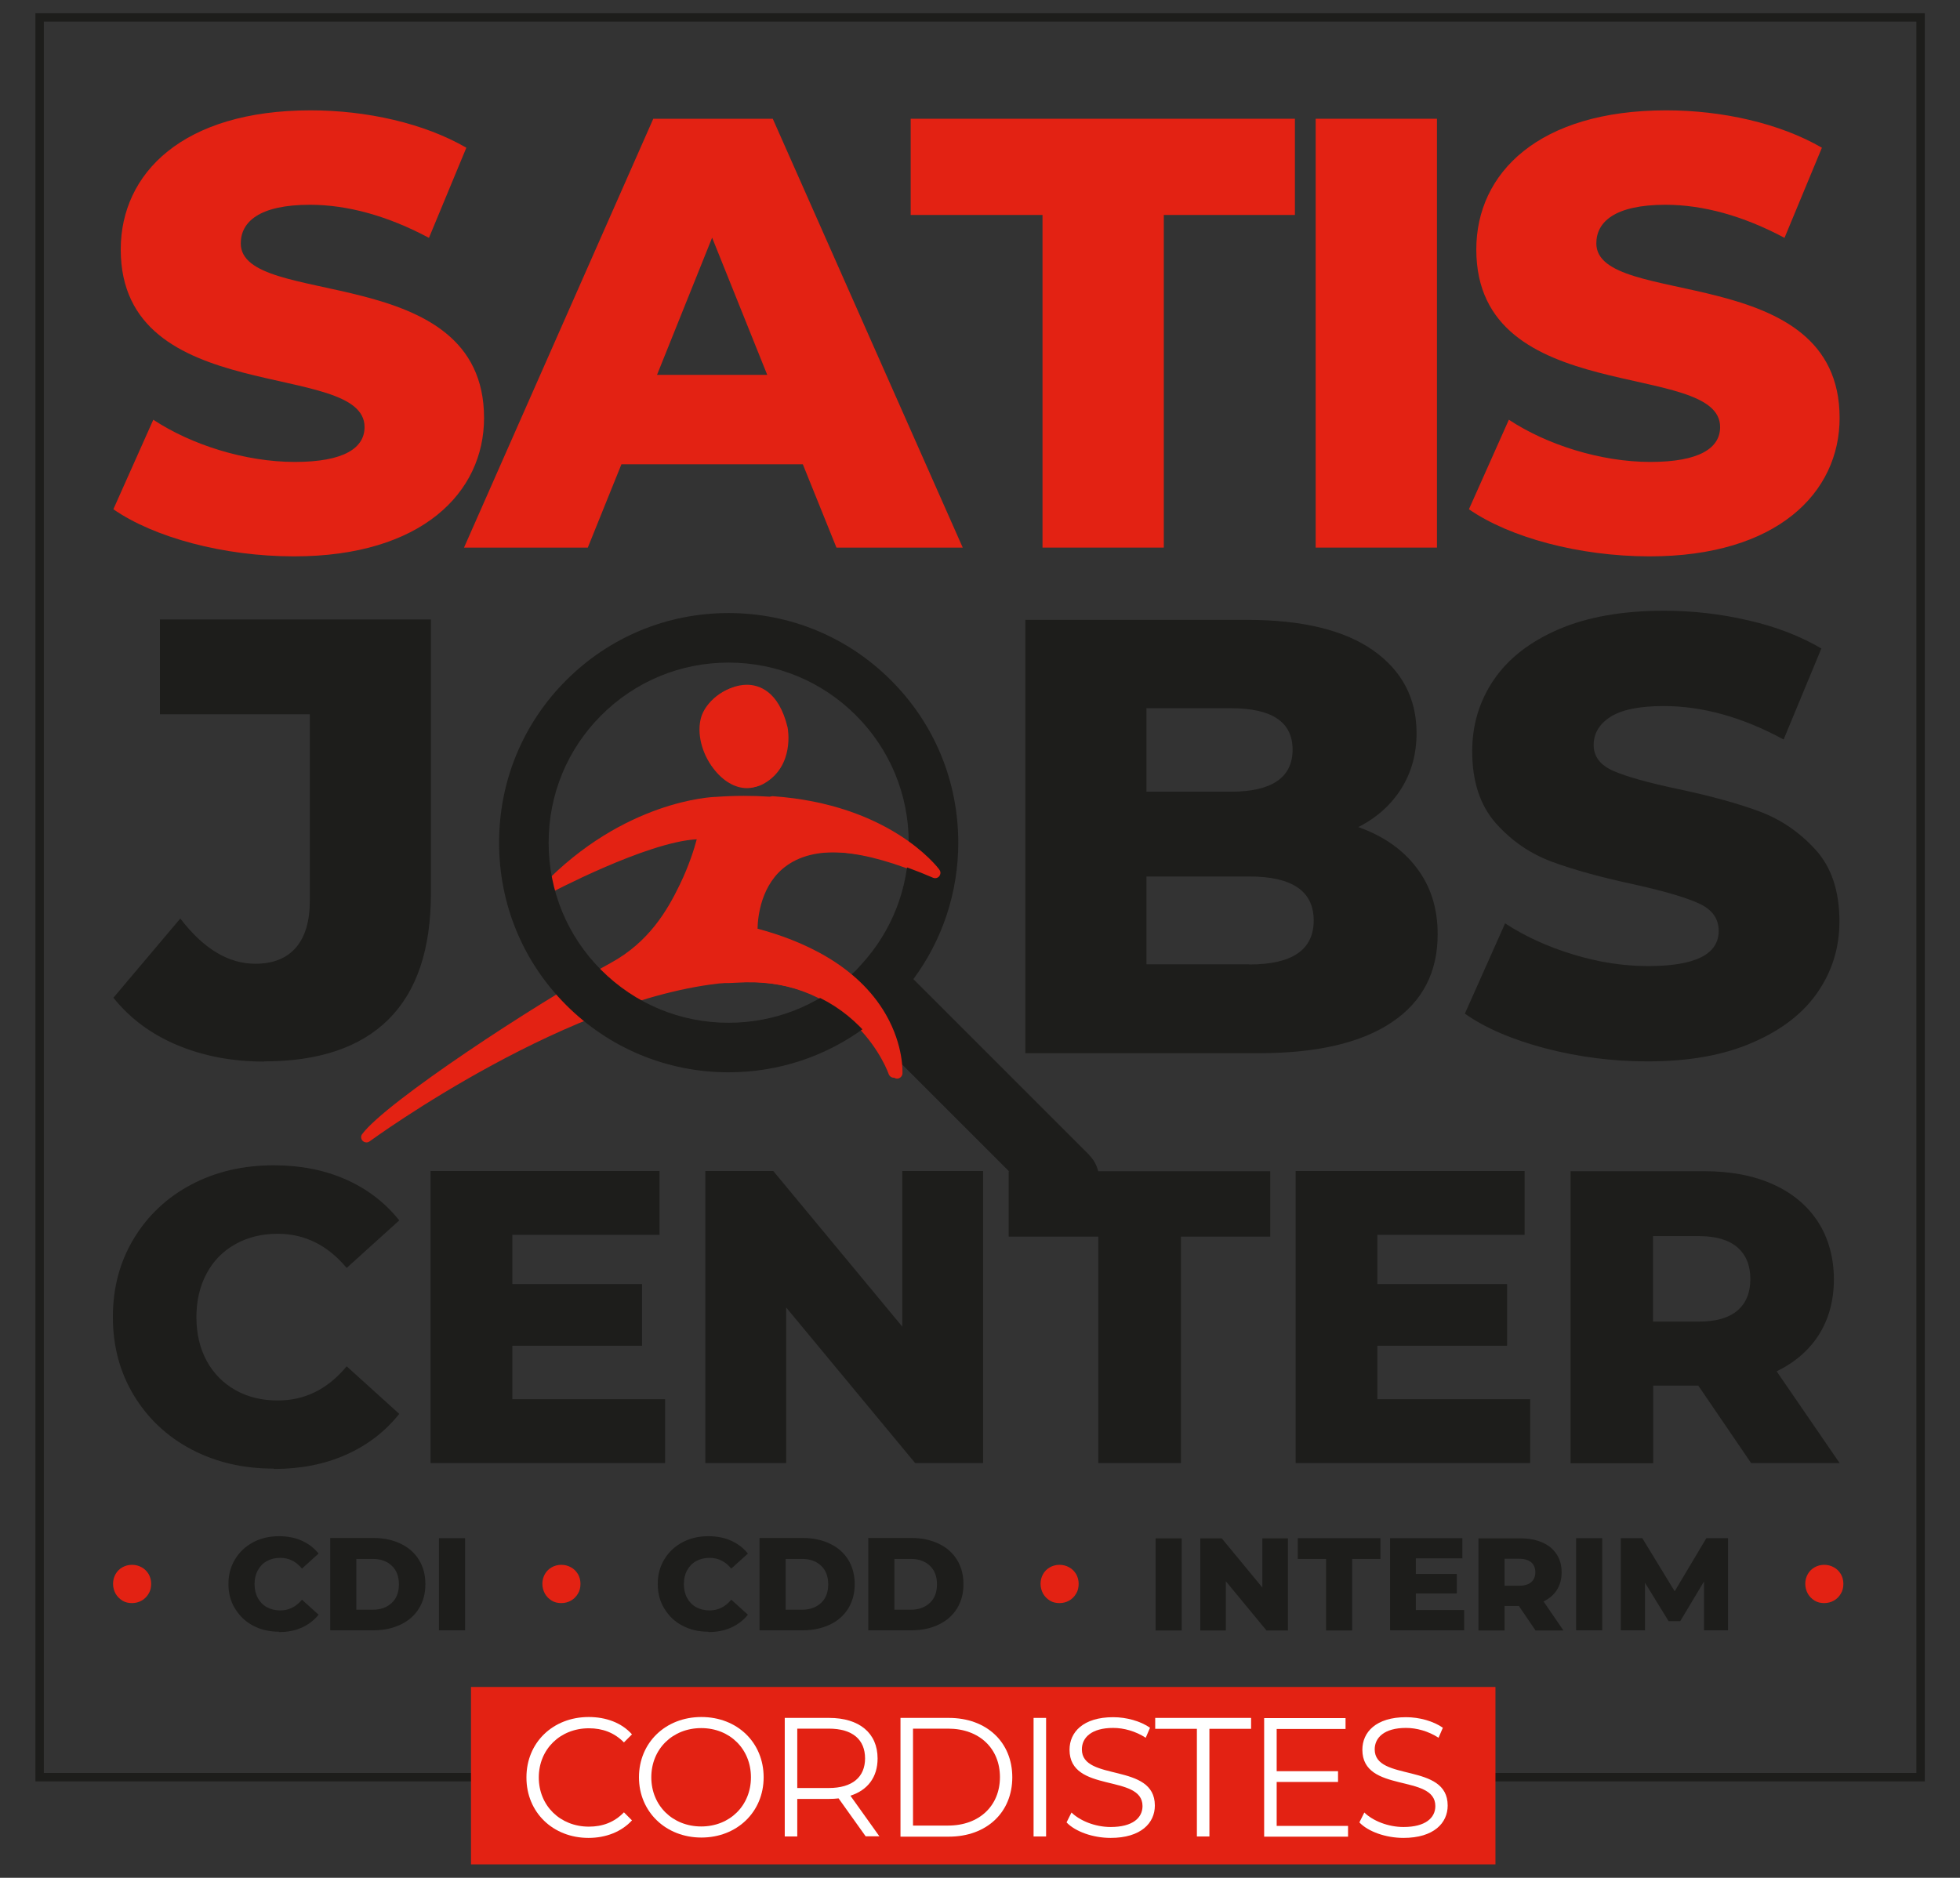 <?xml version="1.0" encoding="UTF-8"?>
<svg id="Calque_3" data-name="Calque 3" xmlns="http://www.w3.org/2000/svg" viewBox="0 0 109.57 105">
  <rect x="0" y="0" width="109.57" height="105" fill="#333333" stroke="none"/>
  <defs>
    <style>
      .cls-1 {
        fill: #fff;
      }

      .cls-2 {
        fill: #e32213;
      }

      .cls-3 {
        fill: #1d1d1b;
      }
    </style>
  </defs>
  <path class="cls-3" d="M97.85,71.52c0,.76-.24,1.35-.72,1.76s-1.2,.62-2.15,.62h-2.57v-4.78h2.57c.95,0,1.66,.21,2.15,.63,.48,.42,.72,1.01,.72,1.77m.05,10.29h4.94l-3.52-5.13c1.03-.5,1.82-1.19,2.37-2.06,.55-.88,.83-1.91,.83-3.09s-.3-2.3-.89-3.21c-.59-.91-1.43-1.61-2.52-2.1-1.09-.49-2.37-.73-3.85-.73h-7.46v16.33h4.62v-4.34h2.52l2.96,4.34Zm-20.9-3.57v-2.99h7.25v-3.45h-7.25v-2.75h8.23v-3.57h-12.8v16.33h13.11v-3.57h-8.54Zm-15.6,3.57h4.62v-12.66h4.99v-3.66h-14.62v3.66h5.01v12.66Zm-10.96-16.33v8.7l-7.21-8.7h-3.8v16.33h4.52v-8.7l7.21,8.7h3.8v-16.33h-4.52Zm-21.8,12.76v-2.99h7.25v-3.45h-7.25v-2.75h8.23v-3.57h-12.8v16.33h13.11v-3.57h-8.54Zm-13.34,3.9c1.49,0,2.84-.26,4.03-.79,1.2-.53,2.19-1.29,2.99-2.29l-2.94-2.66c-1.06,1.28-2.34,1.91-3.85,1.91-.89,0-1.68-.19-2.37-.58-.69-.39-1.23-.94-1.61-1.64-.38-.71-.57-1.52-.57-2.44s.19-1.73,.57-2.44c.38-.71,.92-1.26,1.61-1.64,.69-.39,1.48-.58,2.37-.58,1.51,0,2.79,.64,3.85,1.91l2.94-2.66c-.79-.99-1.79-1.76-2.99-2.29-1.2-.53-2.54-.79-4.03-.79-1.71,0-3.25,.36-4.61,1.08-1.36,.72-2.43,1.73-3.21,3.02-.78,1.29-1.17,2.75-1.17,4.38s.39,3.09,1.17,4.38c.78,1.29,1.85,2.3,3.21,3.02,1.36,.72,2.9,1.08,4.61,1.08"/>
  <path class="cls-3" d="M96.6,91.16v-5.15h-1.21l-1.77,2.97-1.81-2.97h-1.2v5.15h1.35v-2.66l1.32,2.15h.65l1.33-2.22v2.73h1.35Zm-8.49,0h1.46v-5.15h-1.46v5.15Zm-2.28-3.25c0,.24-.08,.43-.23,.56-.15,.13-.38,.2-.68,.2h-.81v-1.51h.81c.3,0,.52,.07,.68,.2,.15,.13,.23,.32,.23,.56m.01,3.25h1.56l-1.11-1.62c.32-.16,.57-.37,.75-.65,.17-.28,.26-.6,.26-.98s-.09-.73-.28-1.01c-.19-.29-.45-.51-.8-.66-.34-.15-.75-.23-1.21-.23h-2.36v5.15h1.46v-1.37h.8l.93,1.37Zm-6.69-1.13v-.94h2.29v-1.09h-2.29v-.87h2.6v-1.13h-4.04v5.15h4.14v-1.13h-2.69Zm-5.02,1.13h1.46v-4h1.58v-1.16h-4.62v1.16h1.58v4Zm-3.56-5.15v2.75l-2.27-2.75h-1.2v5.15h1.43v-2.75l2.27,2.75h1.2v-5.15h-1.43Zm-5.97,5.15h1.46v-5.15h-1.46v5.15Z"/>
  <path class="cls-2" d="M59.23,89.64c.2,0,.38-.05,.54-.14s.29-.22,.39-.39c.1-.16,.14-.35,.14-.55s-.05-.38-.14-.54c-.1-.16-.22-.29-.39-.38-.16-.09-.34-.14-.54-.14s-.38,.05-.54,.14c-.16,.09-.29,.22-.38,.38-.09,.16-.14,.34-.14,.54s.05,.38,.14,.55c.09,.16,.22,.29,.38,.39s.34,.14,.54,.14"/>
  <path class="cls-2" d="M101.98,89.64c.2,0,.38-.05,.54-.14s.29-.22,.39-.39c.1-.16,.14-.35,.14-.55s-.05-.38-.14-.54c-.1-.16-.22-.29-.39-.38-.16-.09-.34-.14-.54-.14s-.38,.05-.54,.14c-.16,.09-.29,.22-.38,.38-.09,.16-.14,.34-.14,.54s.05,.38,.14,.55c.09,.16,.22,.29,.38,.39s.34,.14,.54,.14"/>
  <path class="cls-3" d="M50,90v-2.83h.92c.44,0,.8,.13,1.06,.38,.27,.25,.4,.6,.4,1.04s-.13,.79-.4,1.04c-.27,.25-.62,.38-1.06,.38h-.92Zm-1.46,1.16h2.44c.56,0,1.07-.11,1.5-.32,.44-.21,.78-.51,1.02-.9,.24-.39,.36-.84,.36-1.36s-.12-.97-.36-1.36c-.24-.39-.58-.69-1.02-.9s-.94-.32-1.5-.32h-2.44v5.15Zm-4.62-1.16v-2.83h.92c.44,0,.8,.13,1.06,.38,.27,.25,.4,.6,.4,1.04s-.13,.79-.4,1.04c-.27,.25-.62,.38-1.06,.38h-.92Zm-1.46,1.16h2.44c.56,0,1.06-.11,1.5-.32,.44-.21,.78-.51,1.02-.9,.24-.39,.36-.84,.36-1.36s-.12-.97-.36-1.36c-.24-.39-.58-.69-1.02-.9-.44-.21-.94-.32-1.5-.32h-2.44v5.15Zm-2.86,.1c.47,0,.9-.08,1.27-.25,.38-.17,.69-.41,.94-.72l-.93-.84c-.33,.4-.74,.6-1.21,.6-.28,0-.53-.06-.75-.18-.22-.12-.39-.3-.51-.52-.12-.22-.18-.48-.18-.77s.06-.55,.18-.77c.12-.22,.29-.4,.51-.52,.22-.12,.47-.18,.75-.18,.48,0,.88,.2,1.21,.6l.93-.84c-.25-.31-.56-.55-.94-.72-.38-.17-.8-.25-1.27-.25-.54,0-1.02,.11-1.45,.34-.43,.23-.77,.55-1.01,.95-.25,.41-.37,.87-.37,1.38s.12,.98,.37,1.38c.25,.41,.58,.73,1.01,.95,.43,.23,.91,.34,1.45,.34"/>
  <path class="cls-2" d="M31.38,89.64c.2,0,.38-.05,.54-.14s.29-.22,.39-.39c.1-.16,.14-.35,.14-.55s-.05-.38-.14-.54c-.1-.16-.22-.29-.39-.38-.16-.09-.34-.14-.54-.14s-.38,.05-.54,.14c-.16,.09-.29,.22-.38,.38-.09,.16-.14,.34-.14,.54s.05,.38,.14,.55c.09,.16,.22,.29,.38,.39s.34,.14,.54,.14"/>
  <path class="cls-2" d="M7.38,89.64c.2,0,.38-.05,.54-.14s.29-.22,.39-.39c.1-.16,.14-.35,.14-.55s-.05-.38-.14-.54c-.1-.16-.22-.29-.39-.38-.16-.09-.34-.14-.54-.14s-.38,.05-.54,.14c-.16,.09-.29,.22-.38,.38-.09,.16-.14,.34-.14,.54s.05,.38,.14,.55c.09,.16,.22,.29,.38,.39s.34,.14,.54,.14"/>
  <path class="cls-3" d="M24.54,91.16h1.46v-5.15h-1.46v5.15Zm-4.62-1.16v-2.83h.92c.44,0,.8,.13,1.06,.38,.27,.25,.4,.6,.4,1.04s-.13,.79-.4,1.04c-.27,.25-.62,.38-1.06,.38h-.92Zm-1.46,1.16h2.44c.56,0,1.06-.11,1.5-.32,.44-.21,.78-.51,1.02-.9,.24-.39,.36-.84,.36-1.36s-.12-.97-.36-1.36c-.24-.39-.58-.69-1.02-.9-.44-.21-.94-.32-1.5-.32h-2.44v5.15Zm-2.86,.1c.47,0,.9-.08,1.27-.25,.38-.17,.69-.41,.94-.72l-.93-.84c-.33,.4-.74,.6-1.21,.6-.28,0-.53-.06-.75-.18-.22-.12-.39-.3-.51-.52-.12-.22-.18-.48-.18-.77s.06-.55,.18-.77c.12-.22,.29-.4,.51-.52,.22-.12,.47-.18,.75-.18,.48,0,.88,.2,1.21,.6l.93-.84c-.25-.31-.56-.55-.94-.72-.38-.17-.8-.25-1.27-.25-.54,0-1.02,.11-1.45,.34-.43,.23-.77,.55-1.01,.95-.25,.41-.37,.87-.37,1.38s.12,.98,.37,1.38,.58,.73,1.01,.95c.43,.23,.91,.34,1.45,.34"/>
  <g>
    <path class="cls-2" d="M6.34,28.47l2.23-5c2.12,1.4,5.14,2.36,7.91,2.36s3.9-.79,3.9-1.95c0-3.8-13.63-1.03-13.63-9.93,0-4.28,3.49-7.78,10.62-7.78,3.12,0,6.34,.72,8.7,2.09l-2.09,5.04c-2.3-1.23-4.56-1.85-6.65-1.85-2.84,0-3.87,.96-3.87,2.16,0,3.67,13.6,.93,13.6,9.76,0,4.18-3.49,7.74-10.62,7.74-3.94,0-7.84-1.06-10.11-2.64Z"/>
    <path class="cls-2" d="M44.88,25.96h-10.14l-1.88,4.66h-6.92L36.52,6.64h6.68l10.62,23.98h-7.06l-1.88-4.66Zm-1.99-5l-3.08-7.67-3.08,7.67h6.17Z"/>
    <path class="cls-2" d="M58.27,12.02h-7.36V6.64h21.48v5.38h-7.33V30.62h-6.78V12.02Z"/>
    <path class="cls-2" d="M73.55,6.64h6.78V30.62h-6.78V6.64Z"/>
    <path class="cls-2" d="M82.12,28.47l2.23-5c2.12,1.4,5.14,2.36,7.91,2.36s3.9-.79,3.9-1.95c0-3.8-13.63-1.03-13.63-9.93,0-4.28,3.49-7.78,10.62-7.78,3.12,0,6.34,.72,8.7,2.09l-2.09,5.04c-2.3-1.23-4.56-1.85-6.65-1.85-2.84,0-3.87,.96-3.87,2.16,0,3.67,13.6,.93,13.6,9.76,0,4.18-3.49,7.74-10.62,7.74-3.94,0-7.84-1.06-10.11-2.64Z"/>
  </g>
  <g>
    <path class="cls-2" d="M52.31,48.63c-.14-.19-3.6-4.69-12.3-4.07-.21,0-5.14,.21-9.71,4.97-.1,.1-.11,.27-.02,.38,.09,.12,.25,.15,.38,.08,.06-.03,5.48-2.91,8.29-3.06-.13,.5-.43,1.47-.95,2.54-.69,1.43-1.72,3.21-3.87,4.38-4.3,2.34-12.55,7.78-13.88,9.56-.09,.11-.08,.27,.02,.38,.06,.06,.14,.09,.22,.09,.06,0,.11-.02,.16-.05,.13-.09,11.4-8.34,20.37-8.91,2.81-.18,5.13,.7,6.87,2.45,1.31,1.31,1.79,2.68,1.79,2.69,.05,.13,.18,.22,.32,.2,.14-.02,.25-.13,.26-.28,0-.06,.08-1.53-.92-3.28-1.6-2.8-4.72-4.14-7.15-4.79,.01-.63,.18-2.51,1.65-3.54,1.65-1.15,4.38-.92,8.12,.69,.12,.05,.27,.02,.35-.09,.08-.1,.09-.25,0-.36Z"/>
    <path class="cls-2" d="M41.75,44.07c-.66,0-1.34-.4-1.87-1.1-.66-.86-.93-1.98-.69-2.84,.23-.84,1.28-1.78,2.41-1.78,.63,0,1.77,.31,2.27,2.38h0c.02,.1,.39,2.15-1.31,3.12-.26,.15-.53,.22-.81,.22Z"/>
  </g>
  <path class="cls-3" d="M92.11,59.35c2.31,0,4.27-.35,5.88-1.06,1.61-.7,2.83-1.64,3.63-2.82,.81-1.18,1.21-2.49,1.21-3.95,0-1.68-.44-3.02-1.33-4-.89-.98-1.94-1.7-3.15-2.15-1.21-.45-2.74-.87-4.59-1.26-1.64-.35-2.83-.68-3.56-1-.74-.32-1.11-.81-1.11-1.45s.31-1.17,.93-1.57c.62-.4,1.61-.61,2.98-.61,2.17,0,4.41,.62,6.71,1.87l2.11-5.09c-1.18-.69-2.54-1.22-4.08-1.57-1.55-.36-3.12-.54-4.71-.54-2.33,0-4.3,.35-5.9,1.04-1.6,.69-2.81,1.63-3.62,2.82-.81,1.19-1.21,2.52-1.21,4,0,1.68,.44,3.02,1.32,4.02,.88,.99,1.93,1.71,3.15,2.16,1.22,.45,2.75,.87,4.57,1.26,1.66,.37,2.87,.72,3.62,1.06,.75,.34,1.12,.85,1.12,1.54,0,1.32-1.32,1.97-3.95,1.97-1.38,0-2.79-.22-4.22-.66-1.43-.44-2.69-1.02-3.77-1.73l-2.25,5.05c1.15,.81,2.65,1.45,4.5,1.94,1.85,.48,3.75,.73,5.71,.73m-22.26-5.43h-5.75v-4.91h5.75c2.4,0,3.6,.82,3.6,2.46s-1.2,2.46-3.6,2.46m-1.04-14.33c2.31,0,3.46,.77,3.46,2.32s-1.15,2.35-3.46,2.35h-4.71v-4.67h4.71Zm7.13,6.65c1.04-.53,1.84-1.25,2.41-2.16,.57-.91,.85-1.94,.85-3.1,0-1.94-.81-3.48-2.42-4.62-1.62-1.14-3.97-1.71-7.06-1.71h-12.39v24.23h13.08c3.23,0,5.7-.58,7.41-1.73,1.71-1.15,2.56-2.79,2.56-4.92,0-1.45-.39-2.69-1.18-3.72-.78-1.03-1.87-1.78-3.25-2.27M14.75,59.35c3.07,0,5.39-.78,6.97-2.35,1.58-1.57,2.37-3.92,2.37-7.06v-15.3H8.94v5.3h8.38v10.42c0,1.15-.26,2.03-.78,2.63-.52,.6-1.28,.9-2.27,.9-1.5,0-2.9-.84-4.19-2.53l-3.74,4.43c.92,1.15,2.11,2.04,3.57,2.65s3.07,.92,4.85,.92"/>
  <path class="cls-3" d="M48.17,53.91l-.31,.34-.34,.31c-1.85,1.7-4.26,2.63-6.79,2.63-2.69,0-5.22-1.05-7.12-2.95-1.9-1.9-2.94-4.43-2.94-7.12s1.04-5.22,2.94-7.12c1.9-1.9,4.43-2.95,7.12-2.95s5.22,1.05,7.12,2.95c1.9,1.9,2.95,4.43,2.95,7.12,0,2.52-.93,4.93-2.63,6.79m12.72,10.67l-9.83-9.83c1.63-2.2,2.51-4.86,2.51-7.63,0-3.43-1.33-6.65-3.76-9.08-2.42-2.42-5.65-3.76-9.08-3.76s-6.65,1.33-9.08,3.76c-2.42,2.42-3.75,5.64-3.75,9.08s1.33,6.66,3.75,9.08c2.42,2.42,5.65,3.76,9.08,3.76,2.77,0,5.43-.88,7.63-2.51l9.83,9.83c.36,.36,.84,.56,1.35,.56s.99-.2,1.35-.56c.74-.74,.74-1.95,0-2.69"/>
  <g>
    <path class="cls-2" d="M52.51,48.62c-.13-.17-2.8-3.65-9.32-4.1-.93-.06-11.03,11-2.02,10.43,2.82-.18,5.15,.7,6.9,2.46,1.31,1.31,1.8,2.69,1.8,2.7,.05,.13,.18,.22,.32,.2,.14-.02,.25-.14,.26-.28,0-.06,.08-1.54-.92-3.29-1.61-2.81-4.74-4.16-7.18-4.81,.01-.63,.18-2.52,1.66-3.55,1.66-1.16,4.4-.92,8.15,.7,.12,.05,.27,.02,.35-.09,.08-.11,.09-.25,0-.36Z"/>
    <path class="cls-2" d="M41.9,44.04c-.66,0-1.34-.4-1.88-1.11-.66-.87-.93-1.99-.69-2.85,.24-.85,1.29-1.79,2.42-1.79,.64,0,1.78,.31,2.28,2.39h0c.02,.1,.39,2.15-1.31,3.13-.26,.15-.53,.22-.82,.22Z"/>
  </g>
  <path class="cls-3" d="M107.6,99.61H1.98V.74H107.6V99.61Zm-105.15-.47H107.13V1.21H2.45V99.14Z"/>
  <rect class="cls-2" x="26.33" y="94.33" width="57.27" height="9.92"/>
  <g>
    <path class="cls-1" d="M29.43,99.38c0-1.94,1.48-3.37,3.48-3.37,.97,0,1.84,.32,2.42,.97l-.45,.45c-.54-.55-1.2-.79-1.96-.79-1.6,0-2.8,1.17-2.8,2.75s1.2,2.75,2.8,2.75c.76,0,1.42-.24,1.96-.8l.45,.45c-.59,.64-1.46,.98-2.43,.98-1.99,0-3.47-1.43-3.47-3.37Z"/>
    <path class="cls-1" d="M35.72,99.38c0-1.93,1.48-3.37,3.49-3.37s3.48,1.43,3.48,3.37-1.49,3.37-3.48,3.37-3.49-1.44-3.49-3.37Zm6.26,0c0-1.58-1.18-2.75-2.78-2.75s-2.79,1.17-2.79,2.75,1.19,2.75,2.79,2.75,2.78-1.17,2.78-2.75Z"/>
    <path class="cls-1" d="M48.4,102.69l-1.52-2.13c-.17,.02-.34,.03-.53,.03h-1.78v2.1h-.7v-6.63h2.48c1.69,0,2.71,.85,2.71,2.27,0,1.04-.55,1.77-1.52,2.08l1.62,2.27h-.77Zm-.04-4.36c0-1.06-.7-1.67-2.03-1.67h-1.76v3.32h1.76c1.33,0,2.03-.62,2.03-1.66Z"/>
    <path class="cls-1" d="M50.34,96.06h2.7c2.12,0,3.55,1.36,3.55,3.32s-1.43,3.32-3.55,3.32h-2.7v-6.63Zm2.66,6.02c1.76,0,2.9-1.12,2.9-2.71s-1.14-2.71-2.9-2.71h-1.96v5.42h1.96Z"/>
    <path class="cls-1" d="M57.78,96.06h.7v6.63h-.7v-6.63Z"/>
    <path class="cls-1" d="M59.63,101.89l.27-.54c.47,.46,1.32,.81,2.19,.81,1.24,0,1.78-.52,1.78-1.17,0-1.82-4.08-.7-4.08-3.15,0-.98,.76-1.82,2.44-1.82,.75,0,1.53,.22,2.06,.59l-.24,.56c-.57-.37-1.23-.55-1.82-.55-1.21,0-1.75,.54-1.75,1.2,0,1.82,4.08,.72,4.08,3.14,0,.98-.78,1.81-2.47,1.81-.99,0-1.97-.35-2.46-.86Z"/>
    <path class="cls-1" d="M66.91,96.67h-2.33v-.61h5.36v.61h-2.33v6.02h-.7v-6.02Z"/>
    <path class="cls-1" d="M75.36,102.09v.61h-4.69v-6.63h4.55v.61h-3.85v2.36h3.43v.6h-3.43v2.46h3.99Z"/>
    <path class="cls-1" d="M76,101.89l.27-.54c.47,.46,1.32,.81,2.19,.81,1.24,0,1.78-.52,1.78-1.17,0-1.82-4.08-.7-4.08-3.15,0-.98,.76-1.82,2.44-1.82,.75,0,1.53,.22,2.06,.59l-.24,.56c-.57-.37-1.23-.55-1.82-.55-1.21,0-1.75,.54-1.75,1.2,0,1.82,4.08,.72,4.08,3.14,0,.98-.78,1.81-2.47,1.81-.99,0-1.97-.35-2.46-.86Z"/>
  </g>
</svg>